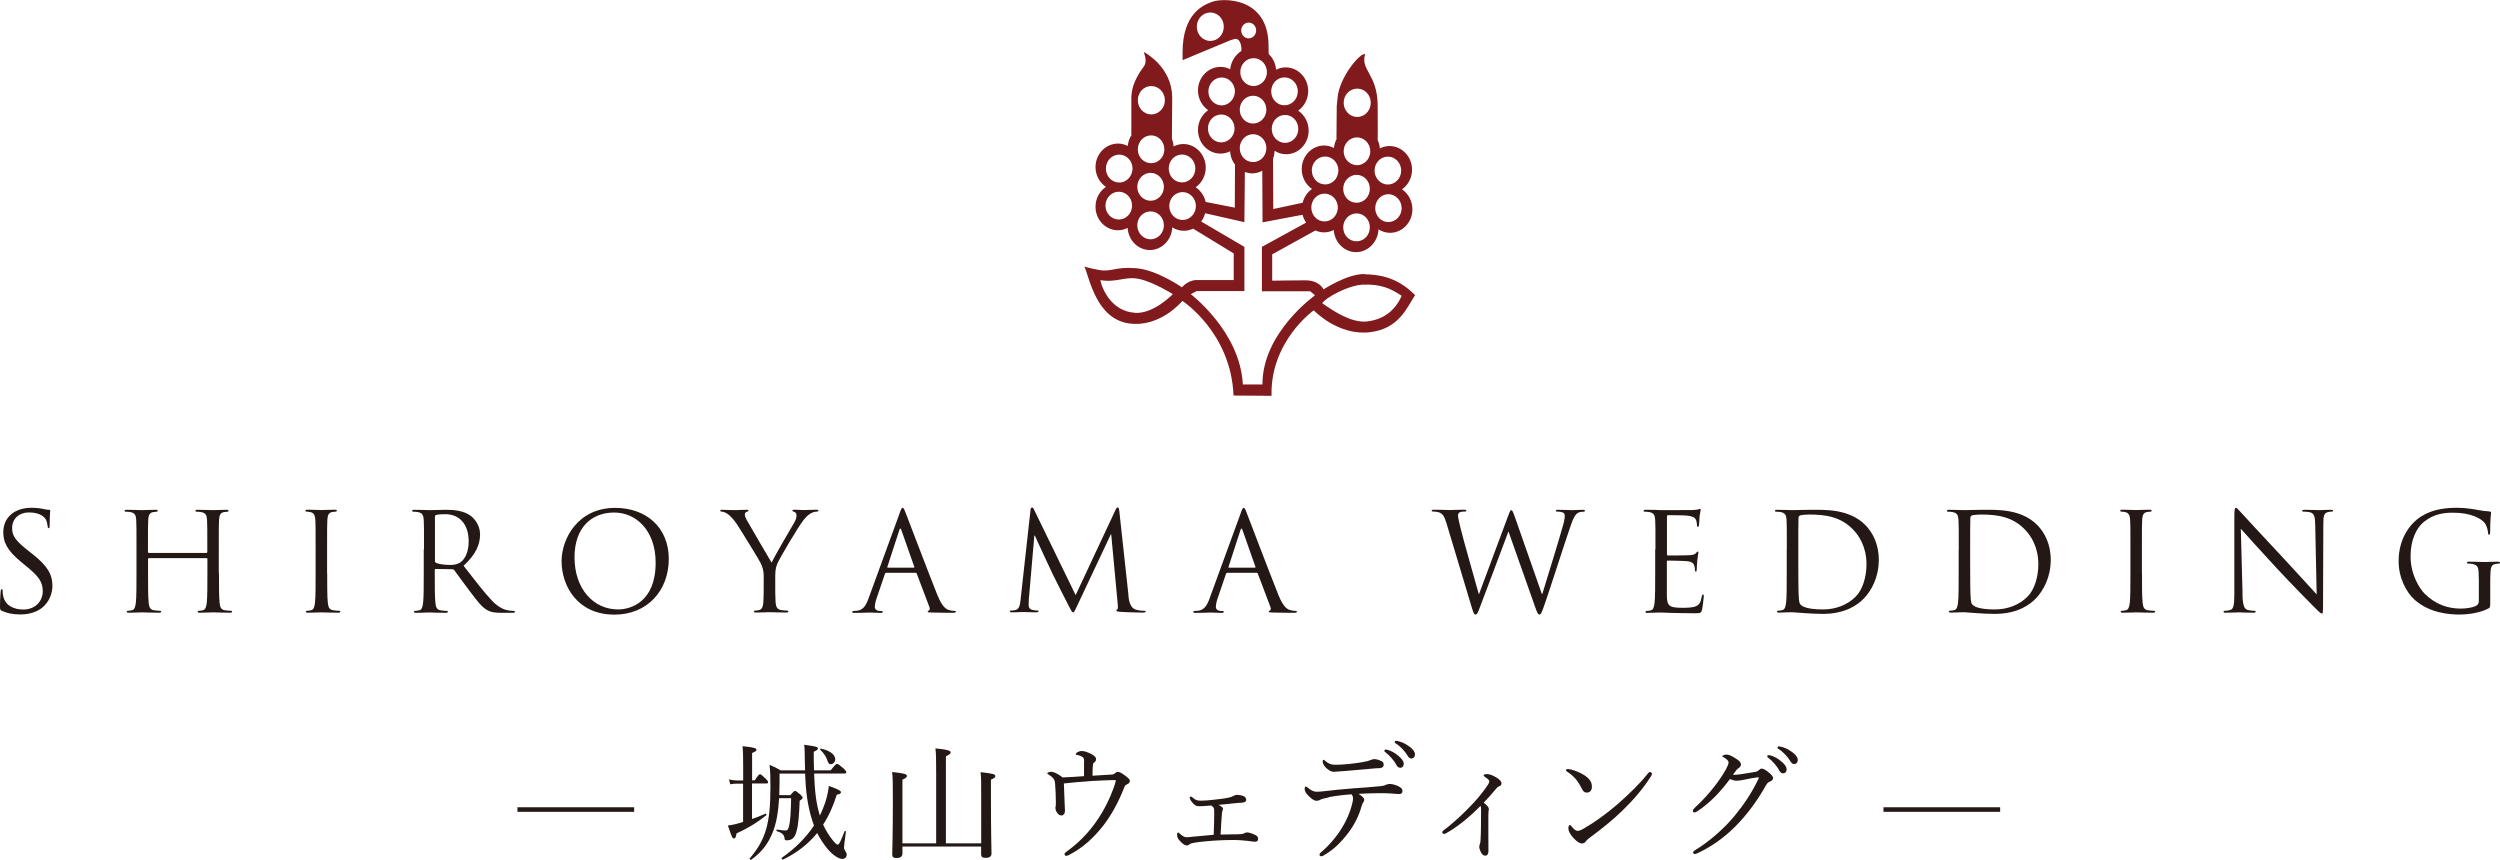 <?xml version="1.0" encoding="UTF-8"?><svg id="_レイヤー_1" xmlns="http://www.w3.org/2000/svg" viewBox="0 0 274.23 94.32"><defs><style>.cls-1{fill:#231815;}.cls-2{fill:#801a1c;}</style></defs><path class="cls-1" d="M.22,67.02c-.21-.1-.22-.16-.22-.57,0-.75.06-1.34.07-1.58.02-.16.04-.24.12-.24.09,0,.1.04.1.16,0,.13,0,.34.05.55.22,1.11,1.21,1.52,2.21,1.52,1.43,0,2.14-1.03,2.14-1.99,0-1.03-.43-1.63-1.72-2.69l-.67-.55c-1.58-1.3-1.94-2.23-1.94-3.24,0-1.6,1.19-2.69,3.09-2.69.58,0,1.02.06,1.39.15.28.06.4.07.52.07s.15.03.15.1-.06.57-.06,1.58c0,.24-.03.34-.1.34-.09,0-.1-.07-.12-.19-.01-.18-.1-.58-.19-.75-.09-.16-.49-.79-1.87-.79-1.03,0-1.84.64-1.84,1.73,0,.85.39,1.39,1.82,2.51l.42.33c1.76,1.39,2.18,2.32,2.18,3.51,0,.61-.24,1.75-1.27,2.48-.64.45-1.45.63-2.26.63-.7,0-1.39-.1-2-.4Z"/><path class="cls-1" d="M24.02,62.88c0,1.43,0,2.61.07,3.24.04.43.13.76.58.82.21.03.54.06.67.06.09,0,.12.04.12.09,0,.07-.07.12-.24.12-.82,0-1.76-.04-1.84-.04s-1.02.04-1.46.04c-.16,0-.24-.03-.24-.12,0-.04.03-.09.12-.09.13,0,.31-.03.45-.06.3-.06.37-.39.43-.82.07-.63.07-1.81.07-3.24v-1.57c0-.06-.05-.09-.09-.09h-6.33s-.09.02-.09.09v1.57c0,1.43,0,2.61.07,3.24.05.43.13.76.58.82.21.03.54.06.67.06.09,0,.12.04.12.09,0,.07-.07.12-.24.12-.82,0-1.76-.04-1.84-.04s-1.02.04-1.46.04c-.16,0-.24-.03-.24-.12,0-.04.03-.09.12-.09.13,0,.31-.03.45-.06.3-.06.37-.39.43-.82.07-.63.07-1.81.07-3.24v-2.63c0-2.33,0-2.75-.03-3.23-.03-.51-.15-.75-.64-.85-.12-.03-.37-.04-.51-.04-.06,0-.12-.03-.12-.09,0-.09.07-.12.24-.12.67,0,1.61.04,1.69.04s1.02-.04,1.46-.04c.16,0,.24.03.24.12,0,.06-.06.09-.12.09-.1,0-.19.01-.37.04-.4.07-.52.33-.55.85-.03.48-.03.9-.03,3.23v.31c0,.07.05.09.09.09h6.33s.09-.02.09-.09v-.31c0-2.33,0-2.75-.03-3.23-.03-.51-.15-.75-.64-.85-.12-.03-.37-.04-.51-.04-.06,0-.12-.03-.12-.09,0-.09.07-.12.24-.12.67,0,1.61.04,1.69.04s1.02-.04,1.46-.04c.16,0,.24.03.24.12,0,.06-.06.09-.12.09-.1,0-.19.01-.37.04-.4.07-.52.33-.55.85-.03.48-.03.9-.03,3.23v2.63Z"/><path class="cls-1" d="M35.89,62.88c0,1.43,0,2.61.07,3.24.05.43.13.76.58.82.21.03.54.06.67.06.09,0,.12.04.12.09,0,.07-.07.12-.24.12-.82,0-1.76-.04-1.84-.04s-1.02.04-1.46.04c-.16,0-.24-.03-.24-.12,0-.04.03-.09.12-.09.13,0,.31-.03.45-.06.3-.06.37-.39.43-.82.07-.63.07-1.81.07-3.24v-2.63c0-2.33,0-2.75-.03-3.23-.03-.51-.18-.76-.51-.84-.16-.04-.36-.06-.46-.06-.06,0-.12-.03-.12-.09,0-.09.07-.12.24-.12.49,0,1.43.04,1.51.04s1.02-.04,1.46-.04c.16,0,.24.03.24.12,0,.06-.06.09-.12.09-.1,0-.19.01-.37.04-.4.07-.52.33-.55.85-.03.48-.03.9-.03,3.23v2.63Z"/><path class="cls-1" d="M46.51,60.25c0-2.33,0-2.75-.03-3.23-.03-.51-.15-.75-.64-.85-.12-.03-.37-.04-.51-.04-.06,0-.12-.03-.12-.09,0-.09.07-.12.24-.12.67,0,1.61.04,1.69.04.16,0,1.3-.04,1.76-.04.94,0,1.94.09,2.73.66.37.27,1.03,1,1.03,2.03,0,1.11-.46,2.21-1.81,3.45,1.22,1.57,2.24,2.9,3.11,3.82.81.85,1.45,1.02,1.82,1.08.28.05.49.05.58.05.07,0,.13.04.13.09,0,.09-.09.12-.36.12h-1.06c-.84,0-1.21-.07-1.6-.28-.64-.34-1.17-1.08-2.02-2.2-.63-.82-1.33-1.82-1.63-2.21-.06-.06-.1-.09-.19-.09l-1.84-.03c-.07,0-.1.05-.1.12v.36c0,1.43,0,2.61.07,3.24.04.43.13.76.58.82.21.03.54.06.67.06.09,0,.12.04.12.09,0,.07-.07.12-.24.12-.82,0-1.76-.04-1.84-.04-.02,0-.96.04-1.4.04-.16,0-.24-.03-.24-.12,0-.04.03-.09.12-.09.13,0,.31-.03.45-.06.3-.06.37-.39.43-.82.07-.63.07-1.81.07-3.24v-2.63ZM47.71,61.55c0,.07.03.13.1.18.22.13.91.24,1.57.24.36,0,.78-.05,1.12-.28.52-.36.91-1.17.91-2.3,0-1.87-.99-2.99-2.58-2.99-.45,0-.85.04-1,.09-.07.03-.12.09-.12.18v4.88Z"/><path class="cls-1" d="M67.49,55.71c3.36,0,5.87,2.12,5.87,5.6s-2.36,6.11-5.96,6.11c-4.09,0-5.8-3.18-5.8-5.87,0-2.42,1.76-5.84,5.88-5.84ZM67.8,66.85c1.34,0,4.12-.78,4.12-5.12,0-3.58-2.18-5.51-4.54-5.51-2.49,0-4.36,1.64-4.36,4.91,0,3.48,2.09,5.72,4.78,5.72Z"/><path class="cls-1" d="M83.78,63.34c0-.81-.15-1.14-.34-1.57-.1-.24-2.11-3.52-2.63-4.3-.37-.55-.75-.93-1.02-1.11-.22-.15-.51-.24-.64-.24-.07,0-.15-.03-.15-.1,0-.06.06-.1.19-.1.28,0,1.4.04,1.48.04.1,0,.67-.04,1.25-.04.16,0,.19.04.19.1s-.09.07-.22.13c-.12.06-.19.15-.19.27,0,.18.07.36.19.58.24.43,2.48,4.29,2.75,4.72.28-.63,2.18-3.9,2.48-4.39.19-.31.25-.57.25-.76,0-.21-.06-.37-.24-.42-.13-.05-.22-.07-.22-.15,0-.06.09-.09.24-.09.39,0,.87.04.99.04.09,0,1.17-.04,1.45-.04.1,0,.19.03.19.09,0,.07-.07.12-.19.12-.16,0-.45.06-.69.21-.3.18-.46.36-.79.76-.49.6-2.58,4.11-2.85,4.75-.22.54-.22,1-.22,1.49v1.28c0,.24,0,.87.04,1.49.03.43.16.76.61.82.21.03.54.06.67.06.09,0,.12.04.12.09,0,.07-.07.12-.24.12-.82,0-1.76-.04-1.84-.04s-1.02.04-1.46.04c-.16,0-.24-.03-.24-.12,0-.04.03-.09.12-.09.13,0,.31-.03.45-.06.3-.06.43-.39.46-.82.04-.63.04-1.25.04-1.49v-1.28Z"/><path class="cls-1" d="M98.68,56.29c.18-.49.24-.58.33-.58s.15.07.33.54c.22.57,2.57,6.74,3.48,9.01.54,1.33.97,1.57,1.28,1.66.22.07.45.09.6.09.09,0,.15.01.15.09,0,.09-.13.12-.3.12-.22,0-1.31,0-2.34-.03-.28-.01-.45-.01-.45-.1,0-.06.04-.09.1-.1.09-.03.18-.16.09-.4l-1.39-3.67c-.03-.06-.06-.09-.13-.09h-3.21c-.07,0-.12.05-.15.12l-.9,2.64c-.13.37-.21.73-.21,1,0,.3.31.43.57.43h.15c.1,0,.15.03.15.09,0,.09-.09.12-.22.12-.36,0-1-.04-1.16-.04s-.99.04-1.69.04c-.19,0-.28-.03-.28-.12,0-.06.06-.09.13-.09.1,0,.31-.02.43-.03.69-.09.99-.66,1.25-1.4l3.39-9.28ZM100.23,62.27c.07,0,.07-.04.06-.1l-1.42-4.03c-.07-.22-.15-.22-.22,0l-1.31,4.03c-.03.07,0,.1.04.1h2.85Z"/><path class="cls-1" d="M123.77,65.29c.06.54.16,1.37.81,1.58.43.13.82.13.97.13.07,0,.12.01.12.07,0,.09-.13.13-.31.13-.33,0-1.94-.04-2.49-.09-.34-.03-.42-.07-.42-.15,0-.06.03-.09.1-.1.07-.02.09-.27.06-.54l-.72-7.71h-.04l-3.66,7.77c-.31.66-.36.79-.49.79-.1,0-.18-.15-.46-.69-.39-.73-1.67-3.32-1.75-3.47-.13-.27-1.81-3.85-1.97-4.26h-.06l-.6,6.93c-.02.24-.02.51-.02.76,0,.22.16.42.39.46.25.06.48.07.57.07.06,0,.12.03.12.07,0,.1-.09.13-.27.13-.55,0-1.27-.04-1.39-.04-.13,0-.85.04-1.25.04-.15,0-.25-.03-.25-.13,0-.05.07-.07.15-.07.12,0,.22,0,.45-.05.49-.09.54-.67.6-1.24l1.08-9.74c.01-.16.07-.27.16-.27s.15.06.22.22l4.57,9.39,4.39-9.38c.06-.13.12-.24.22-.24s.15.12.18.4l1,9.17Z"/><path class="cls-1" d="M136.09,56.29c.18-.49.24-.58.33-.58s.15.07.33.54c.22.57,2.57,6.74,3.48,9.01.54,1.33.97,1.57,1.28,1.66.22.07.45.09.6.09.09,0,.15.01.15.09,0,.09-.13.12-.3.12-.22,0-1.31,0-2.34-.03-.28-.01-.45-.01-.45-.1,0-.06.04-.09.1-.1.09-.03.18-.16.09-.4l-1.39-3.67c-.03-.06-.06-.09-.13-.09h-3.21c-.07,0-.12.05-.15.12l-.9,2.64c-.13.37-.21.73-.21,1,0,.3.31.43.57.43h.15c.1,0,.15.03.15.09,0,.09-.09.12-.22.12-.36,0-1-.04-1.16-.04s-.99.04-1.69.04c-.19,0-.28-.03-.28-.12,0-.06.06-.09.13-.09.1,0,.31-.02.43-.03.69-.09.99-.66,1.25-1.4l3.39-9.28ZM137.65,62.27c.07,0,.07-.04.06-.1l-1.42-4.03c-.07-.22-.15-.22-.22,0l-1.31,4.03c-.03.07,0,.1.04.1h2.85Z"/><path class="cls-1" d="M169.12,65.15h.06c.4-1.37,1.78-5.71,2.3-7.62.15-.55.16-.76.16-.96,0-.27-.16-.45-.85-.45-.07,0-.13-.04-.13-.1,0-.07.07-.1.25-.1.76,0,1.39.04,1.52.04.1,0,.75-.04,1.21-.04.13,0,.21.03.21.09,0,.07-.04.12-.13.12-.06,0-.34.01-.51.07-.45.16-.69.79-.97,1.61-.66,1.9-2.17,6.65-2.75,8.32-.39,1.11-.46,1.28-.63,1.28-.15,0-.24-.19-.45-.78l-2.93-8.3h-.03c-.54,1.43-2.58,6.9-3.12,8.29-.24.63-.31.79-.49.79-.15,0-.22-.16-.52-1.18l-2.66-8.86c-.24-.79-.43-1.02-.82-1.17-.19-.07-.57-.09-.67-.09-.07,0-.13-.02-.13-.1,0-.07.09-.1.24-.1.78,0,1.6.04,1.76.04.13,0,.79-.04,1.54-.04.21,0,.27.04.27.1,0,.09-.07.1-.15.1-.12,0-.4,0-.58.09-.09.04-.19.16-.19.36s.13.72.28,1.37c.22.96,1.78,6.44,2,7.23h.03l3.17-8.51c.22-.61.28-.69.37-.69.1,0,.19.19.37.7l2.97,8.47Z"/><path class="cls-1" d="M181.59,60.25c0-2.33,0-2.75-.03-3.23-.03-.51-.15-.75-.64-.85-.12-.03-.37-.04-.51-.04-.06,0-.12-.03-.12-.09,0-.09.07-.12.24-.12.34,0,.75,0,1.08.01l.61.03c.1,0,3.08,0,3.42-.01.28-.02.52-.04.64-.07.07-.02.13-.07.21-.07.04,0,.06.06.06.13,0,.1-.07.28-.12.7-.01.15-.04.81-.07.99-.02.07-.04.16-.1.16-.09,0-.12-.07-.12-.19,0-.1-.02-.36-.09-.54-.1-.24-.25-.42-1.06-.51-.25-.03-1.88-.04-2.05-.04-.06,0-.09.04-.09.15v4.12c0,.1.02.15.09.15.19,0,2.03,0,2.37-.03.36-.03.57-.06.7-.21.1-.12.16-.19.22-.19.04,0,.07.03.07.12s-.07.34-.12.84c-.03.3-.06.85-.06.96,0,.12,0,.28-.1.28-.07,0-.1-.06-.1-.13,0-.15,0-.3-.06-.49-.06-.21-.19-.46-.78-.52-.4-.04-1.88-.07-2.14-.07-.07,0-.1.04-.1.1v1.31c0,.51-.01,2.24,0,2.55.05,1.03.27,1.22,1.73,1.22.39,0,1.05,0,1.43-.16.39-.16.57-.46.67-1.08.03-.16.06-.22.13-.22.09,0,.09.12.09.22,0,.12-.12,1.14-.19,1.45-.1.39-.22.39-.81.39-1.12,0-1.94-.03-2.52-.04-.58-.03-.94-.04-1.17-.04-.03,0-.28,0-.6.01-.3,0-.64.03-.87.03-.16,0-.24-.03-.24-.12,0-.04.03-.09.12-.09.13,0,.31-.03.45-.06.3-.06.37-.39.43-.82.07-.63.07-1.81.07-3.24v-2.63Z"/><path class="cls-1" d="M196,60.25c0-2.33,0-2.75-.03-3.23-.03-.51-.15-.75-.64-.85-.12-.03-.37-.04-.51-.04-.06,0-.12-.03-.12-.09,0-.09.07-.12.24-.12.67,0,1.61.04,1.69.04.18,0,1.12-.04,2.02-.04,1.48,0,4.21-.13,5.99,1.7.75.78,1.45,2.02,1.45,3.79,0,1.88-.78,3.33-1.61,4.21-.64.67-1.99,1.72-4.53,1.72-.64,0-1.43-.04-2.08-.09-.66-.04-1.17-.09-1.24-.09-.03,0-.28,0-.6.01-.3,0-.64.03-.87.03-.16,0-.24-.03-.24-.12,0-.04.03-.09.12-.09.13,0,.31-.03.45-.06.3-.06.37-.39.43-.82.07-.63.07-1.81.07-3.24v-2.63ZM197.26,61.87c0,1.58.02,2.96.03,3.24.02.37.04.97.16,1.14.19.28.78.6,2.54.6,1.39,0,2.67-.51,3.55-1.39.78-.76,1.2-2.2,1.2-3.57,0-1.9-.82-3.12-1.43-3.76-1.4-1.48-3.11-1.69-4.88-1.69-.3,0-.85.04-.97.1-.13.06-.18.13-.18.3-.02.51-.02,2.03-.02,3.18v1.85Z"/><path class="cls-1" d="M214.86,60.25c0-2.33,0-2.75-.03-3.23-.03-.51-.15-.75-.64-.85-.12-.03-.37-.04-.51-.04-.06,0-.12-.03-.12-.09,0-.09.07-.12.24-.12.67,0,1.61.04,1.69.04.18,0,1.12-.04,2.02-.04,1.48,0,4.21-.13,5.99,1.7.75.78,1.45,2.02,1.45,3.79,0,1.88-.78,3.33-1.61,4.21-.64.67-1.99,1.72-4.53,1.72-.64,0-1.43-.04-2.08-.09-.66-.04-1.17-.09-1.24-.09-.03,0-.28,0-.6.01-.3,0-.64.03-.87.03-.16,0-.24-.03-.24-.12,0-.04.03-.09.12-.09.13,0,.31-.03.45-.06.3-.06.37-.39.43-.82.07-.63.07-1.81.07-3.24v-2.63ZM216.11,61.87c0,1.58.02,2.96.03,3.24.02.37.04.97.16,1.14.19.28.78.6,2.54.6,1.39,0,2.67-.51,3.55-1.39.78-.76,1.2-2.2,1.2-3.57,0-1.9-.82-3.12-1.43-3.76-1.4-1.48-3.11-1.69-4.88-1.69-.3,0-.85.04-.97.1-.13.06-.18.13-.18.3-.02.51-.02,2.03-.02,3.18v1.85Z"/><path class="cls-1" d="M234.96,62.88c0,1.43,0,2.61.07,3.24.05.43.13.76.58.82.21.03.54.06.67.06.09,0,.12.04.12.09,0,.07-.07.12-.24.12-.82,0-1.76-.04-1.84-.04s-1.02.04-1.46.04c-.16,0-.24-.03-.24-.12,0-.04.03-.09.12-.09.13,0,.31-.03.45-.06.3-.06.37-.39.43-.82.07-.63.07-1.81.07-3.24v-2.63c0-2.33,0-2.75-.03-3.23-.03-.51-.18-.76-.51-.84-.16-.04-.36-.06-.46-.06-.06,0-.12-.03-.12-.09,0-.09.07-.12.24-.12.49,0,1.43.04,1.51.04s1.02-.04,1.46-.04c.16,0,.24.03.24.12,0,.06-.06.09-.12.09-.1,0-.19.01-.37.04-.4.07-.52.33-.55.85-.03.48-.03.9-.03,3.23v2.63Z"/><path class="cls-1" d="M245.98,65.18c.03,1.22.18,1.61.58,1.73.28.07.61.09.75.09.07,0,.12.03.12.09,0,.09-.09.12-.27.12-.85,0-1.45-.04-1.58-.04s-.76.04-1.43.04c-.15,0-.24-.01-.24-.12,0-.06.04-.09.12-.09.12,0,.39-.02.61-.09.37-.1.45-.54.45-1.9v-8.56c.01-.58.06-.75.18-.75s.37.33.52.48c.22.25,2.45,2.66,4.75,5.12,1.48,1.58,3.11,3.41,3.58,3.9l-.16-7.59c-.01-.97-.12-1.3-.58-1.42-.27-.06-.61-.07-.73-.07-.1,0-.12-.04-.12-.1,0-.09.12-.1.3-.1.67,0,1.39.04,1.55.04s.66-.04,1.27-.04c.16,0,.27.01.27.1,0,.06-.06.1-.16.1-.07,0-.18,0-.36.04-.49.1-.55.43-.55,1.33l-.03,8.75c0,.99-.03,1.06-.13,1.06-.12,0-.3-.16-1.09-.96-.16-.15-2.32-2.35-3.9-4.05-1.73-1.87-3.42-3.75-3.9-4.29l.19,7.15Z"/><path class="cls-1" d="M271.9,63.4c0-1.21-.07-1.37-.67-1.54-.12-.03-.37-.04-.51-.04-.06,0-.12-.03-.12-.09,0-.09.07-.12.24-.12.67,0,1.61.04,1.69.04s1.02-.04,1.46-.04c.16,0,.24.03.24.12,0,.06-.06.09-.12.09-.1,0-.19.01-.37.04-.4.07-.52.33-.55.85-.03.48-.03.93-.03,1.55v1.67c0,.67-.01.7-.19.81-.96.51-2.3.67-3.17.67-1.14,0-3.26-.15-4.91-1.6-.91-.79-1.78-2.39-1.78-4.26,0-2.39,1.17-4.08,2.49-4.91,1.34-.84,2.82-.94,3.97-.94.94,0,2,.19,2.29.25.31.07.84.13,1.21.15.15.02.18.07.18.13,0,.21-.1.63-.1,2.12,0,.24-.03.31-.13.31-.07,0-.09-.09-.1-.22-.02-.21-.09-.63-.31-.99-.37-.57-1.58-1.21-3.51-1.21-.94,0-2.06.09-3.2.99-.87.69-1.48,2.05-1.48,3.79,0,2.11,1.06,3.63,1.58,4.14,1.18,1.15,2.54,1.6,3.91,1.6.54,0,1.31-.09,1.7-.31.19-.1.3-.27.3-.52v-2.54Z"/><path class="cls-2" d="M149.68,30.06c-1.91-.03-4.5,1.69-4.5,1.69,0,0-.41-1-1.99-1-1.26,0-3.64.04-3.64.04v-2.89l4.74-2.62c.3.13.62.21.96.21.37,0,.73-.1,1.05-.26.09,1.35,1.15,2.43,2.45,2.43s2.4-1.11,2.46-2.5c.37.23.79.38,1.26.38,1.36,0,2.46-1.15,2.46-2.58,0-.93-.46-1.73-1.14-2.19.66-.46,1.1-1.25,1.1-2.16,0-1.43-1.11-2.59-2.47-2.59-.39,0-.74.1-1.06.26-.03-.32-.11-.64-.24-.93h0s.03-1.26,0-3.78c-.03-3.47-1.9-3.85-1.38-5.6-.35-.38-2.86,2.41-3.03,4.86,0,.03-.08.82-.08.82l-.03,3.56.05-.04c-.17.32-.29.68-.33,1.06-.33-.16-.68-.27-1.06-.27-1.36,0-2.47,1.16-2.47,2.59,0,.91.45,1.71,1.13,2.18-.5.34-.87.87-1.03,1.51l-3.22.69-.03-5.51c.11-.27.16-.56.18-.88.36.24.79.38,1.27.38,1.35,0,2.46-1.16,2.46-2.59,0-.93-.47-1.73-1.15-2.19.66-.47,1.1-1.26,1.1-2.16,0-1.42-1.1-2.59-2.47-2.59-.38,0-.74.1-1.05.26-.06-.68-.35-1.29-.81-1.72,0,0-.02-.27-.02-.91,0-5.33-4.94-5.28-6.22-4.81-.87.33-3.21,1.21-3.21,5.53v.86l5.26-2.19.28-.08s.49-.28.76.31c.23.5.14.96.14.96-.66.42-1.12,1.14-1.22,2-.32-.17-.67-.26-1.06-.26-1.36,0-2.47,1.15-2.47,2.58,0,.91.45,1.71,1.12,2.17-.68.46-1.12,1.26-1.12,2.17,0,1.43,1.1,2.59,2.47,2.59.38,0,.73-.09,1.05-.25.03.55.23,1.06.54,1.46l-.02,4.72-3.2-.63c-.15-.68-.55-1.24-1.09-1.61.66-.46,1.1-1.26,1.1-2.15,0-1.43-1.11-2.59-2.46-2.59-.38,0-.74.1-1.06.26-.03-.29-.08-.57-.19-.82l.03-4.12s0-.41,0-.44c-.02-3.35-3.01-4.91-3.04-4.94-.26-.18.48.83-.1,1.6-.47.61-1.11,1.68-1.27,2.66-.1.54-.07,1.09-.07,1.09v3.71h.03c-.23.34-.38.76-.42,1.21-.33-.16-.68-.26-1.07-.26-1.36,0-2.47,1.16-2.47,2.58,0,.91.46,1.71,1.14,2.17-.68.47-1.14,1.26-1.14,2.18,0,1.43,1.11,2.58,2.47,2.58.39,0,.73-.1,1.05-.26.09,1.35,1.14,2.43,2.44,2.43s2.41-1.11,2.46-2.49c.37.23.8.38,1.26.38.36,0,.71-.09,1.02-.24l4.46,2.72v2.92s-3.92,0-3.96,0c-1.04-.05-1.72.8-1.72.8,0,0-2.76-1.93-5.05-2.1-2.3-.18-2.66.44-4.02.2-.99-.17-1.63-.38-1.63-.38.55,1.18,1.27,5.73,4.9,6.24,3.44.48,5.85-2.47,5.85-2.47,0,0,5.33,3.44,5.61,10.38.06,0,4.09.04,4.17.03-.16-5.99,4.63-9.38,4.63-9.38,0,0,2.64,2.82,6.18,2.4,3.18-.38,4.04-2.71,4.94-4.07-1.53-1.5-3.11-2.24-5.51-2.28ZM152.29,24.36c-.8,0-1.44-.69-1.44-1.53s.65-1.53,1.44-1.53,1.46.69,1.46,1.53-.65,1.53-1.46,1.53ZM152.24,17.18c.81,0,1.46.69,1.46,1.53s-.65,1.53-1.46,1.53c-.48,0-.9-.25-1.17-.62-.08-.12-.16-.26-.2-.4-.07-.16-.09-.33-.09-.51,0-.84.65-1.53,1.46-1.53ZM148.88,9.72c.82,0,1.48.69,1.48,1.55s-.66,1.56-1.48,1.56-1.49-.7-1.49-1.56.67-1.55,1.49-1.55ZM148.85,15.07c.8,0,1.46.68,1.46,1.52,0,.7-.45,1.29-1.06,1.47-.14.04-.26.06-.4.06s-.29-.02-.41-.07c-.6-.18-1.05-.76-1.05-1.46,0-.84.66-1.52,1.46-1.52ZM148.8,19.18c.82,0,1.46.68,1.46,1.53s-.64,1.53-1.46,1.53-1.46-.68-1.46-1.53.66-1.53,1.46-1.53ZM148.8,23.41c.82,0,1.46.68,1.46,1.53s-.64,1.53-1.46,1.53-1.46-.68-1.46-1.53.66-1.53,1.46-1.53ZM143.89,18.7c0-.84.65-1.53,1.46-1.53s1.46.69,1.46,1.53c0,.19-.04.35-.09.51-.05.14-.11.28-.19.4-.27.37-.7.62-1.17.62-.81,0-1.46-.68-1.46-1.53ZM145.29,21.24c.81,0,1.46.68,1.46,1.52s-.65,1.53-1.46,1.53-1.45-.68-1.45-1.53.66-1.52,1.45-1.52ZM132.76,4.49c-.82,0-1.48-.7-1.48-1.56s.66-1.56,1.48-1.56,1.48.69,1.48,1.56-.66,1.56-1.48,1.56ZM122.72,24.08c-.8,0-1.46-.69-1.46-1.52s.65-1.53,1.46-1.53,1.46.68,1.46,1.53-.66,1.52-1.46,1.52ZM124.18,18.85c-.06.25-.17.47-.32.66-.27.31-.65.51-1.09.51-.81,0-1.46-.68-1.46-1.53s.65-1.53,1.46-1.53,1.46.69,1.46,1.53c0,.13-.02.25-.05.36ZM126.21,26.25c-.8,0-1.46-.69-1.46-1.54s.66-1.52,1.46-1.52,1.46.68,1.46,1.52-.65,1.54-1.46,1.54ZM126.21,22.02c-.8,0-1.46-.68-1.46-1.53s.66-1.53,1.46-1.53,1.46.69,1.46,1.53-.65,1.53-1.46,1.53ZM126.65,17.84c-.13.03-.25.06-.38.06-.15,0-.3-.03-.44-.07-.59-.19-1.02-.76-1.02-1.45,0-.85.66-1.53,1.46-1.53s1.45.68,1.45,1.53c0,.71-.45,1.29-1.07,1.47ZM126.29,12.55c-.82,0-1.48-.69-1.48-1.56s.66-1.55,1.48-1.55,1.49.7,1.49,1.55-.66,1.56-1.49,1.56ZM129.66,16.95c.8,0,1.46.69,1.46,1.53s-.65,1.53-1.46,1.53-1.46-.68-1.46-1.53.65-1.53,1.46-1.53ZM129.72,24.13c-.81,0-1.46-.69-1.46-1.53s.65-1.53,1.46-1.53,1.46.69,1.46,1.53-.65,1.53-1.46,1.53ZM124.5,34.31c-2.49-.15-3.58-2.48-3.8-3.58,1.85.3,2.69-.46,4.26-.13,1.58.34,3.69,1.66,3.69,1.66,0,0-2.07,2.18-4.15,2.06ZM142.41,14.14c0,.85-.65,1.53-1.45,1.53s-1.46-.68-1.46-1.53.65-1.53,1.46-1.53,1.45.68,1.45,1.53ZM140.89,8.49c.81,0,1.47.68,1.47,1.53s-.66,1.53-1.47,1.53-1.45-.69-1.45-1.53.65-1.53,1.45-1.53ZM136.97,2.48c.46,0,.82.39.82.86s-.37.87-.82.87-.82-.39-.82-.87.38-.86.82-.86ZM137.51,6.38c.8,0,1.46.68,1.46,1.53,0,.77-.54,1.4-1.25,1.51-.07.01-.13.02-.21.02-.1,0-.21,0-.3-.04-.66-.14-1.16-.75-1.16-1.49,0-.85.66-1.53,1.46-1.53ZM137.45,10.5c.81,0,1.46.69,1.46,1.53s-.65,1.52-1.46,1.52-1.46-.68-1.46-1.52.66-1.53,1.46-1.53ZM137.45,14.72c.81,0,1.46.68,1.46,1.53s-.65,1.53-1.46,1.53-1.46-.69-1.46-1.53.66-1.53,1.46-1.53ZM133.96,15.62c-.81,0-1.46-.69-1.46-1.53s.65-1.53,1.46-1.53,1.46.69,1.46,1.53-.66,1.53-1.46,1.53ZM135.39,10.48c-.06.2-.15.37-.28.53-.27.33-.67.55-1.11.55-.8,0-1.45-.69-1.45-1.53s.66-1.53,1.45-1.53c.5,0,.92.26,1.19.65.06.08.1.17.14.25.08.19.13.4.13.62,0,.16-.03.31-.08.46ZM138.46,42.17c-.06-.01-1.57.01-2.13,0-.3-5.81-5.71-9.9-5.71-9.9l.64-.34h5.24v-4.85l-4.74-2.78h0c.2-.27.35-.58.43-.91l4.31.98.05-5.5c.26.09.52.15.8.15.41,0,.77-.11,1.11-.29l.03,5.66,4.38-.83v-.04c.08.33.22.63.4.9l-4.85,2.66v4.87h5.3l.53.44s-5.8,4.1-5.77,9.79ZM149.94,35.26c-1.77.19-3.81-1.24-4.9-2,.31-.57,2.81-1.95,4.39-2.03,2-.1,3.13.41,4.32,1.22-.64,1.48-1.87,2.6-3.81,2.81Z"/><path class="cls-1" d="M82.49,89.84c.49-.17.98-.36,1.48-.59.07-.03.15.13.08.18-.95.77-1.97,1.4-3.26,1.99-.06.41-.13.55-.29.55-.15,0-.2-.07-.66-1.42.29-.03.52-.08.84-.15.27-.07.55-.15.83-.24v-4.2h-.63c-.25,0-.45.01-.78.07l-.14-.53c.36.08.6.11.9.11h.66v-1.39c0-1.27-.01-1.74-.07-2.37,1.36.13,1.53.25,1.53.39,0,.11-.07.18-.48.36v3h.29c.39-.6.49-.67.57-.67.11,0,.2.07.64.5.18.17.25.28.25.36,0,.11-.04.15-.18.15h-1.58v3.88ZM85.51,84.87v1.02c0,.48-.01.91-.03,1.33h1.22c.35-.41.43-.46.52-.46s.17.06.57.39c.21.2.25.28.25.36,0,.07-.04.14-.32.32-.06,1.46-.13,2.61-.34,3.32-.1.41-.22.64-.41.81-.17.15-.42.22-.66.22-.18,0-.24-.06-.25-.2-.04-.38-.22-.62-.84-.8-.07-.01-.07-.2,0-.18.59.08.77.1.94.1.22,0,.31-.1.41-.56.13-.57.18-1.53.21-2.98h-1.32c-.08,1.47-.28,2.62-.64,3.59-.49,1.29-1.18,2.27-2.41,3.15-.08.06-.24-.07-.17-.14.88-1.04,1.44-1.96,1.81-3.24.32-1.13.46-2.56.46-4.57,0-1.15-.01-1.58-.1-2.45.52.21.73.32,1.21.6h2.69c-.01-.38-.03-.77-.03-1.18-.01-.73-.01-1.15-.07-1.62,1.36.17,1.51.25,1.51.39,0,.13-.1.2-.46.38,0,.76.01,1.43.03,2.03h1.83c.52-.66.59-.7.69-.7.11,0,.18.04.73.5.24.24.29.32.29.41,0,.1-.06.14-.21.14h-3.32c.07,2.02.24,3.35.63,4.61.24-.48.43-.97.6-1.46.18-.56.32-1.18.39-1.79.95.34,1.33.53,1.33.69,0,.14-.14.22-.46.27-.39,1.25-.88,2.34-1.5,3.29.28.6.63,1.19,1.05,1.7.32.39.43.49.57.49.13,0,.35-.45.73-1.46.03-.07.17-.03.15.04-.13.97-.21,1.6-.21,1.74s.04.21.17.43c.1.13.13.22.13.34,0,.27-.18.48-.5.48-.38,0-1.01-.42-1.53-1.01-.46-.55-.87-1.15-1.21-1.83-.98,1.2-2.2,2.16-3.75,2.91-.08.04-.21-.14-.13-.2,1.46-1.01,2.65-2.21,3.53-3.53-.14-.35-.25-.73-.36-1.12-.34-1.23-.55-2.66-.62-4.58h-2.82ZM90.77,83.44c-.18-.49-.36-.76-.8-1.21-.04-.04.03-.13.08-.11.91.18,1.57.64,1.57,1.16,0,.29-.24.55-.48.55-.18,0-.27-.08-.38-.39Z"/><path class="cls-1" d="M98.99,93.64c0,.31-.22.48-.67.48-.34,0-.45-.14-.45-.41,0-.45.07-1.98.07-5.86,0-2.06-.01-2.56-.08-3.17,1.37.15,1.62.24,1.62.43,0,.13-.07.22-.49.41v6.99h3.7v-7.69c0-1.39-.01-2.21-.08-2.73,1.49.15,1.67.28,1.67.45,0,.11-.13.24-.52.42v9.55h3.87v-5.18c0-1.57,0-2.09-.07-2.63,1.36.15,1.62.22,1.62.43,0,.13-.1.24-.48.39v2.24c0,3.64.06,5.37.06,5.88,0,.31-.22.46-.66.46-.35,0-.48-.11-.48-.43v-.81h-8.63v.77Z"/><path class="cls-1" d="M118.92,83.61c0-.36,0-.48-.22-.6-.18-.11-.41-.18-.59-.21-.07-.01-.11-.01-.11-.07s.08-.15.15-.2c.18-.1.31-.15.52-.15.28,0,.63.13,1.01.31.35.2.55.35.55.6,0,.14-.08.27-.24.38-.07.04-.1.1-.11.29-.03.28-.04.67-.04,1.13.81-.04,1.44-.08,2.12-.13.17-.01.25-.06.34-.14s.18-.15.32-.15c.22,0,.49.18.73.36.27.2.59.41.59.64,0,.15-.13.28-.28.35-.18.07-.25.14-.32.31-.67,1.71-1.47,3.15-2.35,4.27-1.06,1.34-2.24,2.42-3.73,3.18-.11.06-.21.1-.29.1-.13,0-.2-.1-.2-.18,0-.13.08-.17.22-.28,1.64-1.18,2.91-2.62,3.88-4.26.76-1.3,1.3-2.61,1.54-3.56-.13-.03-.24-.03-.38-.03-.43,0-1.46.06-2.33.1-1.01.07-1.95.15-3,.27.03.84.06,1.53.08,2.14.01.34.04.66.04.84,0,.31-.14.53-.42.53-.15,0-.32-.11-.46-.32-.1-.14-.17-.35-.17-.52,0-.07.01-.14.04-.2.01-.06.01-.17.01-.39,0-.64-.03-1.3-.08-2-.03-.34-.06-.43-.17-.59-.1-.15-.29-.31-.52-.45-.13-.07-.17-.1-.17-.15,0-.1.24-.17.46-.17s.73.21,1.22.62c.83-.04,1.57-.08,2.35-.14v-1.54Z"/><path class="cls-1" d="M135.34,91.52c.36,0,.62-.01.81-.03.13-.01.25-.04.32-.08.08-.04.18-.1.35-.1.15,0,.5.1.88.28.18.08.31.25.31.42,0,.24-.14.32-.34.32-.17,0-.46-.04-.7-.08-.45-.06-1.09-.11-1.76-.11s-1.33.03-2.02.07c-.74.06-1.46.11-2.13.22-.35.06-.46.1-.57.18-.08.07-.18.13-.29.13-.21,0-.43-.13-.74-.46-.27-.29-.34-.43-.34-.76,0-.1.06-.2.1-.2.06,0,.13.06.2.13.24.22.5.39.7.39s.34-.01.73-.06c.7-.07,1.42-.14,2.28-.21.04-.88.06-1.65.06-2.45,0-.29-.01-.42-.07-.52-.06-.08-.14-.18-.27-.24-.7.06-1.08.08-1.32.08-.25,0-.39-.06-.6-.25-.24-.24-.43-.55-.43-.66,0-.08.07-.15.13-.15.07,0,.15.06.22.13.29.27.53.32.91.32s.85-.04,1.44-.11c.69-.07,1.26-.15,1.62-.24.22-.04.39-.13.5-.18.14-.06.22-.11.35-.11.28,0,.62.07.81.18.13.08.22.21.22.35,0,.21-.17.28-.32.31-.15.03-.34.03-.52.04-.71.06-1.48.14-2.2.22.14.07.21.1.29.17.13.08.2.18.2.28,0,.08-.03.15-.06.21-.01.04-.04.14-.06.34-.06.67-.08,1.29-.14,2.26.52-.01.95-.03,1.43-.03Z"/><path class="cls-1" d="M145.76,87.47c-.55.1-.78.17-1.01.29-.1.06-.2.08-.34.08-.24,0-.56-.21-.88-.55-.27-.25-.42-.52-.42-.74,0-.17.06-.28.13-.28.04,0,.11.06.24.15.32.27.62.43.94.43.25,0,.5-.03.81-.06,1.08-.13,1.99-.22,3.28-.32,1.05-.07,2-.14,2.98-.24.25-.03.42-.08.5-.13.13-.06.29-.11.45-.11.29,0,.77.13,1.11.34.21.13.29.28.29.45,0,.2-.14.32-.32.32-.24.01-.49-.03-.9-.06-.53-.04-1.04-.04-1.57-.03-.6,0-1.4.03-2.04.07.35.2.64.45.64.66,0,.07-.03.14-.08.22-.07.1-.13.2-.2.42-.27.99-.74,2-1.46,2.96-.77,1.01-1.61,1.88-2.76,2.52-.1.06-.15.07-.21.07-.11,0-.2-.07-.2-.17,0-.08.04-.17.21-.31.77-.64,1.64-1.64,2.24-2.62.5-.81.91-1.72,1.13-2.66.07-.28.1-.43.1-.58,0-.17-.06-.35-.18-.46-.94.07-1.72.17-2.49.31ZM151.53,83.47c.21.13.25.25.25.45,0,.17-.15.32-.43.34-.27.01-.55.01-.91.06-.98.08-2.17.18-3.14.27-.28.03-.8.07-.94.07-.27,0-.49-.06-.88-.41-.29-.28-.39-.52-.39-.73,0-.11.03-.18.08-.18s.11.04.2.13c.38.32.63.42,1.13.42.45,0,.83-.03,1.41-.08.64-.06,1.07-.13,1.61-.22.36-.07.56-.11.7-.17.18-.07.38-.15.52-.15.22,0,.5.07.78.22ZM152.23,82.26c.38.11.8.32,1.22.7.34.29.53.55.53.84,0,.22-.14.42-.39.42-.18,0-.34-.13-.46-.38-.21-.42-.77-1.04-1.18-1.34-.06-.04-.1-.1-.1-.14,0-.07.06-.14.15-.14.08,0,.18.03.22.04ZM153.45,81.32c.38.1.73.27,1.12.55.34.24.64.56.64.88,0,.28-.17.45-.38.45-.18,0-.29-.07-.45-.34-.25-.43-.81-1.04-1.29-1.32-.06-.03-.1-.08-.1-.14,0-.07.06-.14.14-.14.07,0,.18.03.31.06Z"/><path class="cls-1" d="M163.33,88.72c0,.06-.03.13-.04.18-.01.07-.03.22-.03.71,0,.45-.01,1.06,0,1.74.01.77.01,1.44.01,2.02,0,.31-.14.49-.34.49s-.32-.11-.43-.28c-.13-.2-.24-.52-.24-.69,0-.11.06-.28.08-.35.04-.11.06-.21.07-.53.03-.39.03-.84.04-1.44,0-.57.01-1.21.01-1.74,0-.25-.01-.34-.07-.42-1.25,1.27-2.51,2.28-3.71,2.96-.11.06-.2.11-.28.11s-.2-.11-.2-.18.06-.15.17-.24c1.05-.77,2.27-1.92,3.21-2.93.74-.78,1.33-1.6,1.6-2,.13-.18.18-.31.18-.43,0-.11-.14-.25-.35-.39-.15-.11-.27-.18-.27-.25,0-.08.13-.15.36-.15.27,0,.62.11,1.11.42.28.18.49.39.49.59,0,.17-.07.25-.24.32-.15.07-.24.14-.32.24-.45.55-.88,1.02-1.39,1.57.38.29.56.5.56.69Z"/><path class="cls-1" d="M172.23,84.39c.59.13,1.15.38,1.55.64.62.41.84.77.84,1.29,0,.36-.22.62-.53.62s-.42-.11-.6-.48c-.14-.27-.31-.57-.59-.94-.29-.36-.66-.66-1.01-.88-.07-.04-.11-.11-.11-.17s.07-.11.15-.11c.06,0,.14,0,.29.03ZM181.21,84.88c0,.07-.03.15-.1.25-.83,1.33-1.91,2.59-3.11,3.75-1.13,1.11-2.34,2.06-3.66,3.04-.15.11-.29.24-.35.32-.11.18-.27.28-.45.28-.32,0-.59-.24-.9-.55-.43-.46-.6-.8-.6-1.12,0-.21.06-.35.15-.35.06,0,.1.04.2.15.28.34.45.49.67.49.14,0,.36-.07.66-.25,1.23-.71,2.52-1.65,3.74-2.7,1.26-1.11,2.45-2.26,3.33-3.38.07-.08.14-.13.2-.13.08,0,.21.1.21.18Z"/><path class="cls-1" d="M188.16,87.35c-.63.63-1.36,1.25-2.02,1.67-.13.08-.21.1-.27.1-.11,0-.18-.07-.18-.2,0-.1.13-.24.32-.42.69-.63,1.43-1.43,2.02-2.2.48-.6.9-1.23,1.26-1.85.21-.39.32-.66.32-.81s-.14-.34-.5-.55c-.1-.06-.18-.08-.18-.15s.25-.17.5-.17c.21,0,.66.21,1.06.49.34.22.48.39.48.6,0,.15-.08.28-.28.41-.14.08-.21.18-.6.71.07.01.11.01.18.01.17,0,.48-.03.8-.08.63-.1,1.06-.17,1.54-.25.14-.03.24-.1.32-.18.11-.11.21-.17.32-.17.17,0,.43.15.71.38.32.25.53.45.53.67,0,.18-.14.28-.32.36-.24.11-.28.14-.45.41-.8,1.43-1.78,2.82-2.83,3.96-1.18,1.3-2.75,2.61-4.73,3.52-.1.04-.18.07-.27.07s-.17-.1-.17-.18.06-.14.18-.22c1.68-1.02,3.25-2.44,4.34-3.75,1.01-1.22,1.92-2.56,2.65-4.1.01-.04.03-.08.03-.11s-.03-.06-.07-.06c-.21.01-.98.15-1.53.27-.32.06-.57.11-.83.11-.21,0-.45-.07-.73-.18-.45.6-1.01,1.29-1.62,1.91ZM194.23,82.87c.38.11.8.32,1.22.7.34.29.53.55.53.84,0,.22-.14.42-.39.42-.18,0-.34-.13-.46-.38-.21-.42-.77-1.04-1.18-1.34-.06-.04-.1-.1-.1-.14,0-.07.06-.14.15-.14.08,0,.18.03.22.04ZM195.44,81.93c.38.1.73.27,1.12.55.34.24.64.56.64.88,0,.28-.17.45-.38.45-.18,0-.29-.07-.45-.34-.25-.43-.81-1.04-1.29-1.32-.06-.03-.1-.08-.1-.14,0-.07.06-.14.14-.14.07,0,.18.03.31.06Z"/><rect class="cls-1" x="56.76" y="88.55" width="12.8" height=".5"/><rect class="cls-1" x="206.6" y="88.55" width="12.8" height=".5"/></svg>